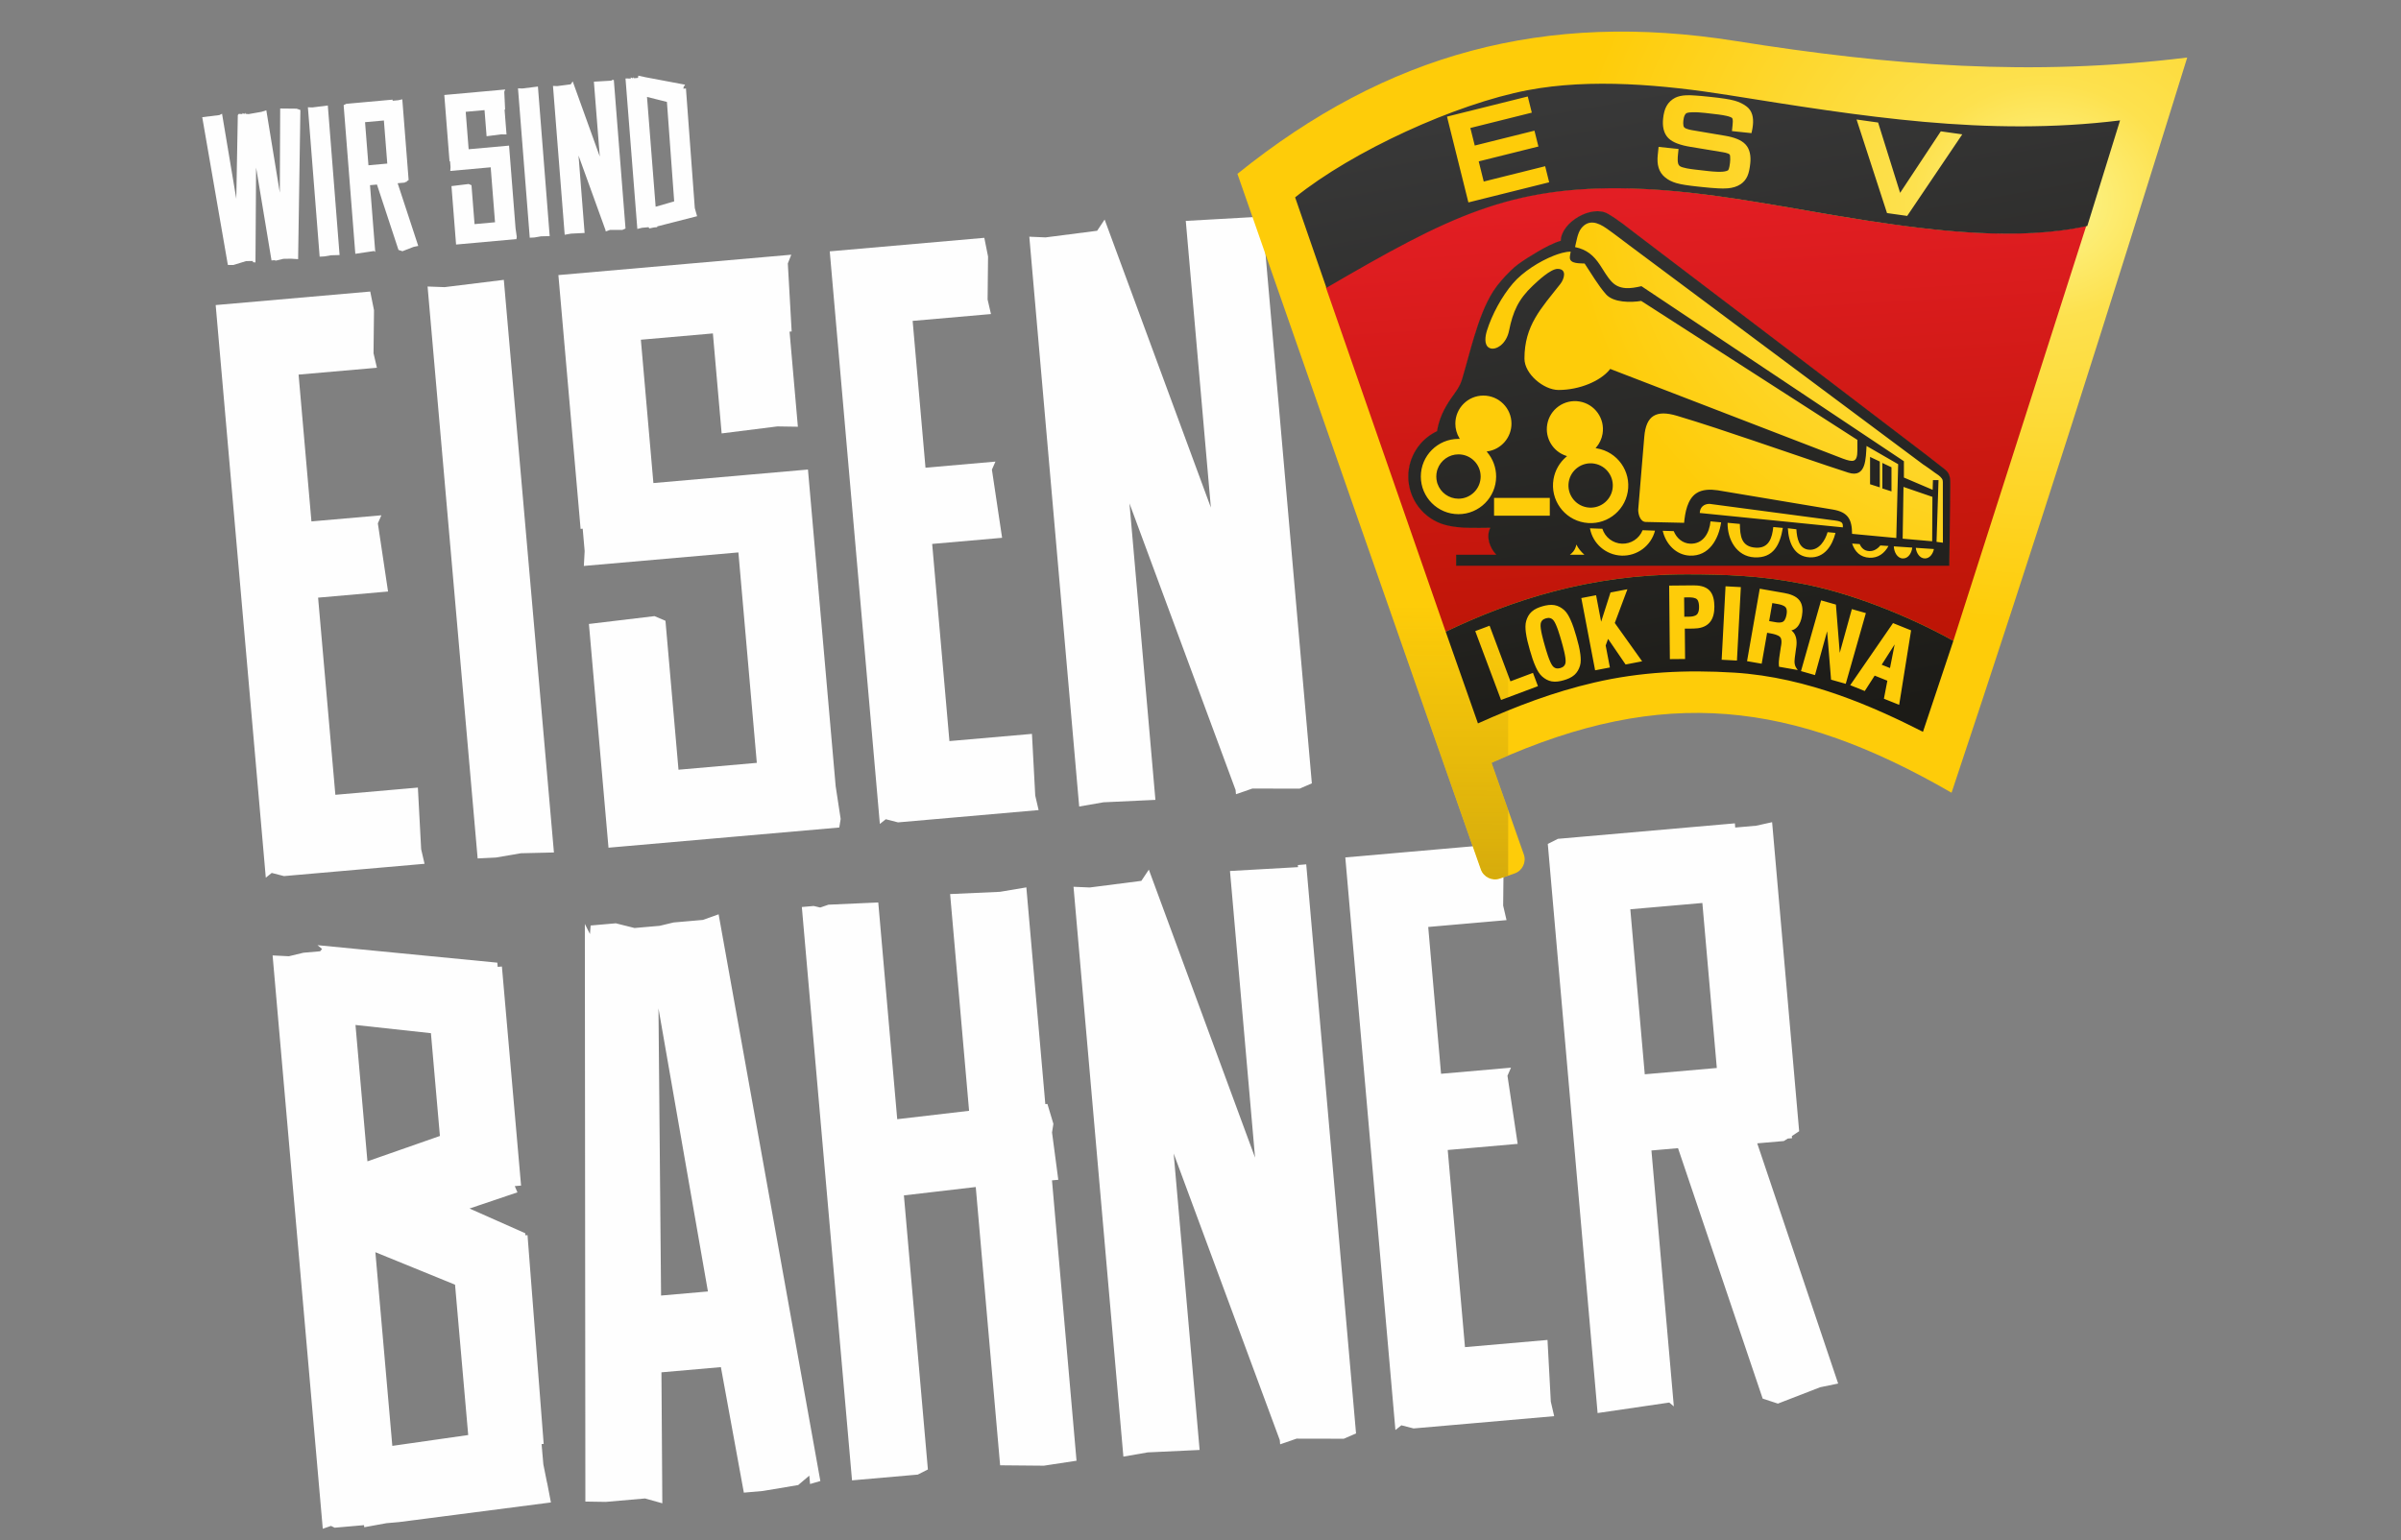 <?xml version="1.0" encoding="UTF-8"?>
<!DOCTYPE svg PUBLIC "-//W3C//DTD SVG 1.1//EN" "http://www.w3.org/Graphics/SVG/1.1/DTD/svg11.dtd">
<!-- Creator: CorelDRAW 2017 -->
<svg xmlns="http://www.w3.org/2000/svg" xml:space="preserve" width="47.76mm" height="30.649mm" version="1.1" style="shape-rendering:geometricPrecision; text-rendering:geometricPrecision; image-rendering:optimizeQuality; fill-rule:evenodd; clip-rule:evenodd" viewBox="0 0 4776.02 3064.92" xmlns:xlink="http://www.w3.org/1999/xlink">
 <rect x="0" y="0" width="4776.02" height="3064.92" fill="#808080" stroke="none"/>
 <defs>
  <style type="text/css">
   <![CDATA[
    .fil0 {fill:none}
    .fil6 {fill:#FEFEFE}
    .fil3 {fill:#BC970E}
    .fil1 {fill:#FEFEFE;fill-rule:nonzero}
    .fil5 {fill:url(#id5)}
    .fil4 {fill:url(#id6)}
    .fil2 {fill:url(#id7)}
   ]]>
  </style>
   <clipPath id="id0">
    <path d="M2461.45 345.93c297.46,-239.92 612.04,-324.71 991.2,-264.33 308.66,49.16 588.34,70.97 898.14,32.87 -150.6,485.55 -306.38,976.46 -468.8,1462.93 -317.36,-183.44 -572.84,-212.87 -907.55,-62.77l-7.43 3.33 64.15 182.23c5.44,15.43 -2.9,32.49 -18.36,37.86l-29.39 10.19c-15.46,5.36 -32.42,-2.93 -37.86,-18.37 -162.29,-460.98 -323.09,-922.49 -484.1,-1383.94z"/>
   </clipPath>
     <mask id="id1">
  <linearGradient id="id2" gradientUnits="userSpaceOnUse" x1="3439.01" y1="2106.06" x2="3443.21" y2="1207.57">
   <stop offset="0" style="stop-opacity:1; stop-color:white"/>
   <stop offset="1" style="stop-opacity:0; stop-color:white"/>
  </linearGradient>
      <rect style="fill:url(#id2)" x="2643.88" y="1050.62" width="1569.27" height="939.48"/>
     </mask>
     <mask id="id3">
  <linearGradient id="id4" gradientUnits="userSpaceOnUse" x1="3371.6" y1="1792.14" x2="3368.24" y2="329.63">
   <stop offset="0" style="stop-opacity:1; stop-color:white"/>
   <stop offset="0.141" style="stop-opacity:-34.639; stop-color:white"/>
   <stop offset="1" style="stop-opacity:0; stop-color:white"/>
  </linearGradient>
      <rect style="fill:url(#id4)" x="2388.66" y="20.59" width="2044.92" height="886.75"/>
     </mask>
  <linearGradient id="id5" gradientUnits="userSpaceOnUse" x1="3508.66" y1="1452.39" x2="3284.77" y2="170.39">
   <stop offset="0" style="stop-opacity:1; stop-color:#1C1B17"/>
   <stop offset="1" style="stop-opacity:1; stop-color:#383838"/>
  </linearGradient>
  <linearGradient id="id6" gradientUnits="userSpaceOnUse" x1="3366.05" y1="373.49" x2="3421.39" y2="1275.87">
   <stop offset="0" style="stop-opacity:1; stop-color:#E31E24"/>
   <stop offset="1" style="stop-opacity:1; stop-color:#BD1506"/>
  </linearGradient>
  <radialGradient id="id7" gradientUnits="userSpaceOnUse" gradientTransform="matrix(0.659 -1.765 1.976 0.588 597 7343)" cx="4067.39" cy="400.26" r="453.44" fx="4067.39" fy="400.26">
   <stop offset="0" style="stop-opacity:1; stop-color:#FCF794"/>
   <stop offset="0.278" style="stop-opacity:1; stop-color:#FDE14E"/>
   <stop offset="1" style="stop-opacity:1; stop-color:#FECC09"/>
  </radialGradient>
 </defs>
 <g id="Ebene_x0020_1">
  <rect class="fil0" x="-0" width="4776.02" height="3064.92"/>
  <path class="fil1" d="M837.77 1689.92l-6.54 -122.79 -164.14 14.37 -34.34 -392.3 139.13 -12.2 -20.27 -135.63 7.02 -16.04 -139.14 12.17 -25.56 -292.13 155.81 -13.62 -6.74 -28.85 0.95 -85.61 -7.49 -37.18 -307.45 26.9 13.28 151.64 0 0 25.54 292.14 0 0 13.28 151.66 0 0 47.6 543.95 11.78 -9.44 24.39 6.29 12.51 -1.11 102.95 -9 0 0 164.15 -14.37 -6.72 -28.85zm264.1 6.35l-99.68 -1139.41 -117.88 14.51 -33.78 -1.26 99.59 1138.02 36.28 -1.78 49.71 -8.52 65.76 -1.56zm560.43 -131.75l-49.77 -569.01 0 0 -5.35 -61.22 -307.45 26.91 -24.95 -285.21 143.28 -12.53 17.41 198.96 110.95 -13.93 40.69 0.64 -16.55 -189.2 4.18 -0.37 -7.63 -135.31 6.88 -17.41 -463.27 40.52 13.26 151.64 0 0 24.11 275.45 0 0 5.35 61.21 1.45 16.71 4.18 -0.36 3.9 44.53 -1.62 29.58 307.45 -26.9 36.62 418.73 -155.78 13.65 -25.93 -296.34 -21.83 -9.28 -130.42 15.6 38.93 445.19 36.18 -3.17 0 0 422.91 -37.01 2.73 -17.05 -9.91 -65.02zm396.98 18.54l-6.54 -122.78 -164.17 14.34 -34.31 -392.31 139.11 -12.17 -20.28 -135.62 7.02 -16.04 -139.13 12.17 -25.57 -292.14 155.82 -13.62 -6.72 -28.85 0.92 -85.61 -7.46 -37.2 -307.45 26.9 13.25 151.64 0 0 25.57 292.13 0 0 13.26 151.7 0 0 47.59 543.94 11.78 -9.44 24.39 6.27 12.54 -1.09 102.93 -8.99 0 0 164.17 -14.38 -6.72 -28.85zm434.42 -1155.31l0.39 4.18 -135.35 7.63 49.91 570.4 -211.35 -573.1 -14.87 22.33 -102.56 13.2 -32.37 -1.39 99.2 1133.84 48.32 -8.41 103.32 -4.84 -51.6 -589.87 211.09 570.29 0.73 8.35 0 0 0 0 32.66 -11.28 93.94 0.2 24.34 -10.53 -99.09 -1132.45 -16.71 1.45zm-1405.4 2523.28l-7.46 -37.2 -3.54 -40.36 4.18 -0.36 -32.14 -415.42 -4.15 0.36 -0.39 -4.15 -110.86 -49.18 95.35 -32.19 -5.32 -12.4 12.53 -1.08 -38.12 -435.9 -8.36 0.73 -0.72 -8.36 -357.72 -34.81 9.05 7.58 -3.79 4.57 -33.42 2.92 -28.82 6.96 -32.36 -1.61 99.81 1140.8 16.32 -5.62 7.3 3.53 58.45 -5.09 0.39 4.17 44.11 -8.07 25.07 -2.2 0 0 302.19 -39.05 -7.69 -39.96 0.11 1.39zm-381.17 -911.52l150.05 16.32 17.88 204.52 -144.17 50.46 -23.76 -271.3zm39.58 452.15l158.46 64.64 26.18 299.13 -150.95 21.58 -33.69 -385.35zm682.77 -672.38l-31.27 11.17 -37.57 3.28 -20.86 1.81 -27.46 6.63 4.18 -0.36 -54.28 4.73 -37.26 -9.35 -50.07 4.37 -1.34 16.96 -10.17 -20.14 1.03 1149.44 40.69 0.64 77.95 -6.82 34.45 9.61 -1.75 -260.59 118.24 -10.36 45.67 249.75 37.57 -3.28 70.49 -11.78 22.17 -18.77 1.47 16.71 20.5 -5.99 -202.38 -1127.66zm-114.49 758.63l-5.15 -571.51 98.36 563.35 -93.21 8.16zm777.69 -324.58l2.72 -17.07 -11.89 -39.6 -4.17 0.36 -37.74 -431.3 -52.49 8.83 -99.15 4.46 37.74 431.27 -142.95 16.71 -37.71 -431.27 -99.14 4.45 -16.35 5.66 -12.89 -3.09 -23.65 2.06 99.82 1140.83 130.77 -11.45 20.14 -10.19 -47.71 -545.37 142.92 -16.68 48.46 553.72 86.97 0.78 65.03 -9.88 -48.82 -557.9 12.56 -1.09 -12.47 -94.24zm488.97 -532.02l0.36 4.15 -135.35 7.65 49.91 570.41 -211.32 -573.11 -14.87 22.34 -102.6 13.17 -32.36 -1.39 99.2 1133.87 48.32 -8.41 103.32 -4.85 -51.6 -589.9 211.09 570.32 0.72 8.36 0 0 0 0 32.67 -11.28 93.96 0.19 24.32 -10.55 -99.09 -1132.42 -16.68 1.45zm503.2 1067.7l-6.57 -122.76 -164.17 14.31 -34.31 -392.28 139.13 -12.2 -20.3 -135.59 7.02 -16.04 -139.14 12.17 -25.53 -292.14 155.78 -13.62 -6.71 -28.88 0.92 -85.58 -7.46 -37.17 -307.45 26.87 13.25 151.64 0 0 25.57 292.13 0 0 13.28 151.7 0 0 47.57 543.91 11.81 -9.41 24.36 6.24 12.53 -1.09 102.96 -8.96 0 0 164.14 -14.37 -6.68 -28.88zm410.61 -513.96l52.85 -4.59 8 -4.93 8.35 -0.72 -0.36 -4.21 14.56 -9.66 -53.8 -614.94 -31.64 6.99 -41.72 3.65 -0.69 -8.35 -299.15 26.2 0 0 -52.89 4.63 -20.13 10.13 99.08 1132.45 142.56 -20.88 9.08 7.63 -44.56 -509.19 52.89 -4.63 168.4 498.36 30.27 9.94 84.05 -32.55 35.81 -7.38 -160.96 -477.95zm-252.46 -465.74l143.32 -12.53 28.74 328.31 -143.32 12.53 -28.74 -328.31z"/>
  <path class="fil1" d="M589.99 216.23l-32.65 -0.33 -0.75 167.48 -26.82 -163.92 -9.64 3.07 -25.63 4.51 -6.3 -0.53 -0.17 -2.18 -1.98 2.38 -4.53 -1.79 1.23 2.09 -7.71 -0.4 -2.01 2.37 -3.02 166.6 -28.32 -169.26 -5.29 2.66 -34.12 4.19 50.96 294.03 11.01 0.09 25.39 -7.78 13.9 -0.17 -0.9 2.29 5.53 0.6 1.25 -188.83 30.67 184.85 5.46 -0.48 3.35 0.79 14.74 -3.53 15.01 -0.25 14.34 0.91 4.52 -296.79 -7.52 -2.67zm85.49 291.27l-23.39 -297.61 -30.82 3.89 -8.81 -0.32 23.37 297.25 9.49 -0.49 13 -2.27 17.16 -0.45zm115.52 -142.9l13.83 -1.25 2.11 -1.29 2.15 -0.2 -0.07 -1.05 3.82 -2.55 -12.62 -160.62 -8.28 1.84 -10.92 0.98 -0.17 -2.19 -78.19 7.06 0 0 -13.81 1.24 -5.29 2.68 23.24 295.79 37.31 -5.55 2.35 1.98 -10.44 -133 13.81 -1.24 42.82 130.07 7.9 2.58 22.04 -8.58 9.38 -1.95 -40.97 -124.75zm-64.86 -121.5l37.48 -3.36 6.74 85.75 -37.46 3.38 -6.76 -85.77zm299.4 211.24l-11.67 -148.63 0 0 -1.26 -15.98 -80.39 7.24 -5.85 -74.48 37.46 -3.38 4.08 51.98 29.01 -3.74 10.63 0.16 -3.89 -49.42 1.1 -0.11 -1.68 -35.33 1.84 -4.57 -121.13 10.92 3.12 39.6 0 0 5.65 71.95 0 0 1.28 16 0.34 4.37 1.08 -0.11 0.93 11.62 -0.51 7.72 80.39 -7.24 8.6 109.37 -40.73 3.69 -6.08 -77.4 -5.7 -2.42 -34.11 4.17 9.16 116.29 9.45 -0.85 0 0 110.57 -9.99 0.74 -4.44 -2.43 -16.99zm67.87 15.48l-23.39 -297.63 -30.83 3.89 -8.81 -0.31 23.38 297.26 9.47 -0.51 13.02 -2.27 17.16 -0.43zm123.22 -310.46l0.07 1.07 -35.35 2.11 11.72 148.97 -53.87 -149.55 -3.94 5.82 -26.85 3.52 -8.45 -0.33 23.3 296.14 12.63 -2.23 27 -1.34 -12.09 -154.07 53.81 148.84 0.17 2.2 0 0 0 0 8.55 -2.99 24.55 0 6.37 -2.79 -23.26 -295.77 -4.36 0.4zm90.63 291.16l79.37 -20.32 -4.55 -16.07 0 0 -17.62 -238.11 -5.1 0.46 0.45 -3.34 2.96 -4.63 -78.84 -14.86 0 0 0 0 -14.16 -3.11 -0.75 4.44 -7.64 0.7 -1.27 -2.09 -0.91 2.29 -4.55 -1.81 0.17 2.2 -10.6 -0.14 23.54 299.43 9.32 -2.31 13.09 -1.18 1.31 2.45 9.36 -1.95 6.54 -0.59 -0.12 -1.46zm19.36 -247.72l14.45 197.88 -36.88 10.67 -17.19 -218.52 39.62 9.97z"/>
  <path id="_3d.cdr" class="fil2" d="M2461.45 345.93c297.46,-239.92 612.04,-324.71 991.2,-264.33 308.66,49.16 588.34,70.97 898.14,32.87 -150.6,485.55 -306.38,976.46 -468.8,1462.93 -317.36,-183.44 -572.84,-212.87 -907.55,-62.77l-7.43 3.33 64.15 182.23c5.44,15.43 -2.9,32.49 -18.36,37.86l-29.39 10.19c-15.46,5.36 -32.42,-2.93 -37.86,-18.37 -162.29,-460.98 -323.09,-922.49 -484.1,-1383.94z"/>
  <g style="clip-path:url(#id0)">
   <g id="_2157597368736">
    <polygon id="1" class="fil3" style="mask:url(#id1)" points="2653.88,1980.1 4203.15,1980.1 4203.15,1060.62 2653.88,1060.62 "/>
    <path class="fil4" d="M2637.38 571.73l238.35 685.25c131.14,-62.72 286.32,-114.11 479.68,-114.11 76.38,0 146.77,2.91 222.78,17.4 99.91,17.61 220.32,66.29 307.39,114.92l264.48 -826.04c-3.08,0.68 -6.18,1.33 -9.28,1.96 -0.91,0.18 -1.83,0.37 -2.74,0.55 -2.69,0.53 -5.39,1.04 -8.09,1.53 -1.46,0.27 -2.91,0.52 -4.36,0.78 -1.43,0.25 -2.86,0.49 -4.3,0.72 -2.28,0.39 -4.56,0.75 -6.83,1.11 -2.04,0.31 -4.07,0.63 -6.11,0.92 -0.77,0.11 -1.55,0.23 -2.32,0.33 -127.32,18.06 -272.29,0.02 -394.96,-18.79 -157.49,-24.14 -312.39,-59.5 -469.22,-63.64 -240.26,-6.34 -362.48,56.12 -604.31,196.99l-0.16 0.12zm237.9 471.89c-42.03,-11.38 -72.96,-49.8 -72.96,-95.42 0,-39.66 23.38,-73.87 57.11,-89.61 4.23,-26.87 15.45,-47.67 28.25,-66.02 8.81,-12.63 16.74,-21.51 21.69,-38.07 15.89,-53.21 31.83,-127.74 61.94,-174.74 13.43,-20.95 38.73,-45.79 48.9,-53.06 20.41,-14.6 61.64,-40.41 85.41,-46.75 0,-36.81 60.69,-72 92.35,-53.69 19.74,11.44 38.72,27 57.78,41.5l385.45 293.14 190 144.97 37.33 29.15c11.25,8.77 10.01,20.99 10.01,33.96l-2 155.78 -979.08 0 0 -19.93 81.45 0c-16.51,-15.45 -22.2,-39.45 -12.67,-55.67 -28.21,0.13 -63.44,1.91 -90.96,-5.54z"/>
    <path class="fil5" d="M2638.52 572.72c242.5,-141.3 364.73,-203.94 605.31,-197.61 156.82,4.14 311.72,39.51 469.2,63.67 137.05,21.02 302.01,41.06 439,10.89l65.15 -210.09c-265.82,32.67 -514.43,-8.2 -777.88,-50.18 -130.19,-20.72 -274.54,-33.94 -400.4,-9.97 -143.83,27.43 -348.46,121.2 -462.66,213.3l62.28 179.99zm1115.78 781.77l-25.24 -10.14 -19.72 30.64 -28.92 -11.63 85.14 -123.51 35.95 14.47 -23.73 148.19 -30.33 -12.19 6.85 -35.83zm-94.71 -55.43l24.08 -87.05 27.88 7.92 -40.03 140.74 -29.21 -8.27 -7.83 -96.37 -24.14 87.28 -27.84 -7.93 39.99 -140.75 29.46 8.37 7.64 96.06zm-96.17 -44.69c10.09,7.74 11.52,20.78 9.62,33.74 -0.1,0.61 -0.2,1.19 -0.31,1.75l-2.52 18.67c-0.51,4 -0.84,8.48 -0.22,12.49 0.46,3 1.57,5.8 3.31,8.31l2.79 3.89 -37.22 -6.5 -0.19 -1.5c-0.35,-2.91 -0.38,-5.96 -0.2,-8.95 0.31,-4.59 1.02,-9.29 1.69,-13.81l2.21 -14.78 0.67 -3.73c0.83,-4.85 1.46,-11.95 -1.87,-16.09 -3.53,-4.45 -13.87,-6.6 -19.13,-7.51l-6.94 -1.24 -10.81 61.56 -29.09 -5.1 25.26 -144.16 48.74 8.53c10.67,1.88 23.46,5.74 30.3,14.74 6.75,8.82 6.67,20.8 4.82,31.28 -1.33,7.66 -3.98,15.79 -9.29,21.66 -3.28,3.6 -7.2,5.78 -11.62,6.75zm-138.72 58.4l7.71 -146.15 30.44 1.62 -7.76 146.15 -30.39 -1.62zm-73.33 -61.91l0.57 60.4 -30.26 0.27 -1.41 -146.31 48 -0.45c10.97,-0.11 23.72,1.58 31.83,9.73 8.13,8.11 10,21.13 10.12,32.14 0.08,11.48 -1.92,24.1 -10.09,32.82 -8.08,8.59 -20.02,11.14 -31.4,11.25l-17.36 0.15zm-166.42 -13.76l18.63 -58.17 33.63 -6.41 -25.12 67.07 54.41 76.29 -32.9 6.32 -34.83 -50.92 -4.79 13.07 8.39 43.8 -29.39 5.63 -27.45 -143.76 29.36 -5.62 10.06 52.7zm-141.88 56.11c-3.28,-11.46 -6.53,-23.8 -8,-35.68 -0.83,-7.02 -1.21,-15.38 0.89,-22.26 2.1,-6.95 5.49,-13.4 10.98,-18.27 5.9,-5.29 13.88,-8.51 21.4,-10.66 7.48,-2.14 16.02,-3.62 23.79,-2.25 7.26,1.25 13.6,4.86 19.1,9.66 5.4,4.74 9.48,12.13 12.45,18.62 5.03,10.81 8.76,22.89 12.03,34.35 3.29,11.43 6.5,23.68 7.93,35.51 0.86,7.02 1.34,15.51 -0.72,22.37 -2.08,7.02 -5.61,13.42 -11.09,18.35 -5.89,5.27 -13.89,8.5 -21.38,10.63 -7.51,2.18 -16.02,3.66 -23.8,2.27 -7.2,-1.26 -13.52,-4.91 -18.96,-9.69 -5.45,-4.74 -9.55,-11.99 -12.54,-18.45 -5.02,-10.81 -8.8,-23.01 -12.08,-34.5zm-38.55 62.5l44.84 -16.81 9.9 26.43 -73.41 27.49 -51.33 -137.06 28.54 -10.7 41.46 110.65zm738.51 -33.05l16.51 6.62 9.25 -47 -25.76 40.38zm-223.86 -86.84l13.04 2.29c4.5,0.79 11.18,1.38 15.14,-1.48 3.98,-2.84 5.68,-9.68 6.48,-14.24 0.77,-4.33 1.12,-10.24 -1.84,-13.9 -3.2,-3.96 -10.93,-5.77 -15.66,-6.6l-10.89 -1.88 -6.27 35.81zm-168.77 -8.61l9.12 -0.1c5,-0.03 12.22,-0.68 15.97,-4.45 3.69,-3.65 4.31,-10.27 4.24,-15.17 -0.03,-4.6 -0.62,-11.55 -4.13,-14.98 -3.56,-3.49 -11.39,-3.87 -16.08,-3.84l-9.49 0.09 0.37 38.45zm-277.48 57.5c2.65,9.33 9.46,33.32 15.74,40.66 4.04,4.82 9.15,5.65 15.04,3.98 5.81,-1.66 9.61,-4.99 10.48,-11.08 1.39,-9.35 -5.66,-33.81 -8.3,-42.99 -2.67,-9.36 -9.55,-33.57 -15.79,-40.99 -4.01,-4.74 -9.07,-5.59 -14.87,-3.94 -5.88,1.67 -9.7,5.04 -10.59,11.24 -1.38,9.54 5.62,33.78 8.29,43.12zm-148.12 -1030.06l8.75 34.96 118.75 -29.59 7.87 31.53 -118.75 29.59 9.98 40.1 122.21 -30.48 7.96 31.98 -5.47 1.36c-49.91,12.39 -99.82,24.82 -149.73,37.33l-5.47 1.35 -42.56 -170.73 5.45 -1.36c49.91,-12.48 99.86,-24.89 149.74,-37.33l5.47 -1.36 8.04 32.16 -122.24 30.49zm521.85 -16.49l-0.11 -0.61c-0.15,-0.63 -0.28,-1.39 -0.63,-2 -0.1,-0.26 -0.28,-0.55 -0.47,-0.73 -0.89,-0.81 -2.47,-1.5 -3.5,-1.96 -2.58,-1.04 -5.38,-1.8 -8.05,-2.38 -5.09,-1.14 -10.44,-1.93 -15.6,-2.63 -8.72,-1.19 -17.48,-2.17 -26.24,-3.08 -8.41,-0.88 -17.26,-1.64 -25.69,-1.38 -2.9,0.06 -8.82,0.37 -11.45,1.72 -1.68,0.89 -2.84,2.47 -3.66,4.14 -1.64,3.21 -2.38,7.27 -2.76,10.85 -0.31,3.01 -0.45,6.39 0.08,9.38 0.19,1.28 0.67,2.92 1.56,3.91 0.97,1.19 3.05,2.16 4.46,2.73 3.48,1.43 7.49,2.27 11.18,2.91l66.18 11.19c7.97,1.35 16.16,3.3 23.62,6.4 6.08,2.48 12.01,5.9 16.52,10.72 4.41,4.73 7.13,10.46 8.58,16.75 1.62,6.89 1.62,14.21 0.9,21.21 -0.5,4.85 -1.21,9.68 -2.26,14.46 -0.85,3.81 -1.99,7.72 -3.65,11.27 -1.46,3.08 -3.29,5.99 -5.48,8.61 -2.24,2.6 -4.79,4.91 -7.64,6.83 -3.6,2.42 -7.57,4.22 -11.7,5.56 -4.45,1.43 -9.08,2.26 -13.76,2.68 -6.41,0.63 -13.28,0.4 -19.73,0.09 -9.89,-0.51 -19.78,-1.42 -29.61,-2.45l-10.55 -1.11c-8.44,-0.91 -16.93,-1.9 -25.31,-3.22 -5.75,-0.94 -11.77,-2.05 -17.37,-3.69 -4.18,-1.21 -8.29,-2.81 -12.19,-4.76 -3.62,-1.85 -7.05,-4.04 -10.06,-6.6 -3.06,-2.42 -5.71,-5.31 -7.93,-8.53 -2.19,-3.21 -3.84,-6.76 -4.98,-10.46 -1.22,-3.94 -1.9,-8.01 -2.16,-12.12 -0.3,-4.56 -0.1,-9.15 0.4,-13.71l1.64 -15.88 39.7 4.19 -1.14 11.01c-0.4,3.73 -0.65,7.55 -0.54,11.28 0.08,2.18 0.25,4.67 0.9,6.77 0.35,1.24 0.93,2.4 1.75,3.42 0.77,0.99 1.7,1.75 2.77,2.32 1.43,0.78 3.2,1.38 4.76,1.83 2.71,0.84 5.54,1.47 8.35,2.02 5.16,1 10.51,1.67 15.74,2.29 9.15,1.15 18.29,2.18 27.45,3.13 5.2,0.53 10.4,1.01 15.61,1.21 3.71,0.17 7.52,0.23 11.23,-0.03 2.48,-0.17 5,-0.52 7.42,-1.14 1.38,-0.41 2.93,-0.93 4.2,-1.73 0.1,-0.08 0.29,-0.33 0.37,-0.48 0.48,-0.68 0.87,-1.57 1.12,-2.25 0.56,-1.58 0.97,-3.24 1.26,-4.87 0.49,-2.32 0.81,-4.69 1.05,-7.03 0.44,-4.1 0.77,-8.7 0.3,-12.83 -0.05,-0.87 -0.4,-3.17 -0.84,-3.86 -0.75,-0.84 -2.56,-1.68 -3.61,-2.11 -3.07,-1.23 -6.6,-1.97 -9.85,-2.51l-64.96 -10.74c-8.7,-1.43 -17.65,-3.41 -25.93,-6.61 -6.46,-2.47 -13.01,-5.91 -17.91,-10.9 -4.66,-4.77 -7.6,-10.66 -9.18,-17.12 -1.73,-7.08 -1.79,-14.66 -1,-21.86 0.46,-4.62 1.24,-9.25 2.46,-13.72 1.07,-3.95 2.52,-7.83 4.6,-11.37 1.91,-3.36 4.27,-6.41 7.11,-9.08 2.84,-2.71 6.06,-4.97 9.54,-6.81 3.17,-1.66 6.61,-2.76 10.12,-3.55 3.87,-0.87 7.84,-1.33 11.83,-1.51 5.6,-0.28 11.42,0.02 16.98,0.38 8.39,0.49 16.78,1.31 25.15,2.18l7.55 0.8c9.38,0.98 18.78,2.06 28.11,3.54 6.26,0.98 12.78,2.12 18.86,3.84 4.53,1.31 8.99,2.95 13.21,5.03 3.92,1.87 7.62,4.18 11.03,6.88 2.52,2.03 4.75,4.38 6.56,7.08 1.79,2.71 3.14,5.74 4.08,8.89 0.97,3.25 1.49,6.61 1.67,10 0.2,3.68 0.08,7.41 -0.33,11.12 -0.39,3.64 -0.93,7.14 -1.72,10.71l-1.1 4.87 -38.82 -4.08 1.25 -11.97c0.26,-2.31 0.42,-4.62 0.46,-6.97 0,-1.19 -0.06,-2.54 -0.2,-3.77zm333.03 145.58l80.91 -122.4 42.72 6.01 -5.04 7.47c-34.2,50.62 -68.43,101.23 -102.55,151.9l-1.97 2.92 -40.14 -5.64 -60.57 -186.19 42.86 6.02 43.78 139.91zm-903.94 873.25l64.17 182.44c76.54,-34.32 150.11,-62.42 231.41,-81.28 91.6,-21.27 182.36,-25.64 278.2,-19.74 147.79,9.1 281.4,70.02 375.62,117.8l60.45 -181.02c-87.09,-48.63 -207.49,-97.3 -307.41,-114.9 -76.02,-14.52 -146.4,-17.44 -222.77,-17.44 -193.36,0 -348.55,51.43 -479.67,114.14zm-17.22 -399.09c3.98,-24.79 14.08,-45.47 28.35,-65.89 9.08,-13.08 16.81,-22.02 21.52,-37.8 8.5,-28.52 15.7,-57.38 24.46,-85.81 9.18,-29.93 20.67,-62.73 37.6,-89.18 4.6,-7.15 9.95,-13.96 15.48,-20.42 5.96,-6.96 12.31,-13.67 18.88,-20.05 4.56,-4.37 9.67,-9.19 14.82,-12.87 12.9,-9.22 26.6,-17.91 40.33,-25.85 13.12,-7.54 29.97,-16.78 44.66,-20.87 0.83,-37.16 61.64,-72.41 93.86,-53.77 20.48,11.86 39.1,27.27 57.88,41.55l385.45 293.16 190 144.97 37.33 29.14c11.63,9.09 10.4,21.57 10.4,34.79l-2 156.77 -981.08 0 0 -21.95 79.95 0c-13.21,-13.63 -21.06,-36 -11.88,-53.62 -28.75,0.18 -61.86,1.89 -89.52,-5.6 -43.48,-11.77 -73.7,-51.36 -73.7,-96.41 0,-38.71 22.35,-73.8 57.21,-90.29zm100.39 40.25c27.34,-4.01 47.68,-27.57 47.68,-55.2 0,-30.83 -25.02,-55.83 -55.85,-55.83 -30.8,0 -55.79,25 -55.79,55.83 0,10.16 2.74,20.15 7.99,28.84l0.95 1.55 -1.8 -0.01c-0.31,0 -0.6,-0.02 -0.92,-0.02 -41.36,0 -74.88,33.55 -74.88,74.88 0,41.34 33.52,74.9 74.88,74.9 41.33,0 74.9,-33.56 74.9,-74.9 0,-17.78 -6.27,-34.82 -17.77,-48.42l-1.17 -1.35 1.78 -0.27zm-100.48 61.01l0 -0.02c-0.91,-3.57 -1.38,-7.23 -1.38,-10.95 0,-3.71 0.48,-7.44 1.4,-11.08l0.22 -0.83 0.03 0c0.21,-0.84 0.46,-1.63 0.73,-2.43 6.08,-17.65 22.79,-29.75 41.74,-29.75 24.35,0 44.11,19.74 44.11,44.09 0,24.36 -19.76,44.14 -44.11,44.14 -18.95,0 -35.66,-12.14 -41.74,-29.78 -0.27,-0.82 -0.52,-1.6 -0.73,-2.4l-0.03 0 -0.22 -0.88c0,-0.03 -0.02,-0.04 -0.02,-0.11zm293.24 144.66c-6.08,-5.27 -12.57,-12.91 -15.89,-20.25 -1.56,6.88 -4.07,12.45 -9.66,17.5 -1.08,0.94 -2.17,1.84 -3.28,2.75l28.83 0zm-35.9 -195.04c-13.55,11.48 -22.6,27.24 -25.56,44.78 -6.89,40.75 20.58,79.4 61.35,86.29 40.76,6.91 79.42,-20.53 86.34,-61.33 6.89,-40.77 -20.58,-79.42 -61.37,-86.32 -0.29,-0.03 -0.58,-0.09 -0.9,-0.15l-1.78 -0.28 1.19 -1.37c6.65,-7.72 11.04,-17.07 12.73,-27.09 5.15,-30.41 -15.34,-59.24 -45.74,-64.38 -30.38,-5.15 -59.19,15.34 -64.33,45.74 -4.62,27.26 11.48,53.84 37.78,62.37l1.69 0.55 -1.4 1.19zm55.66 13.76c24.01,4.07 40.17,26.81 36.13,50.83 -4.08,24.03 -26.84,40.21 -50.86,36.14 -24.02,-4.05 -40.21,-26.83 -36.14,-50.84 4.05,-24.02 26.86,-40.2 50.87,-36.13zm209.72 98.19l284.65 28.64c0.15,-2.9 0.09,-6.57 -1.65,-8.83 -3.2,-4.12 -14.92,-4.95 -19.73,-5.55l-243.83 -32.38c-11.41,0.01 -19.04,6.8 -19.44,18.12zm462.28 56.28l0.51 -88.35 -57.55 -19.77 -1.66 102.98 58.7 5.14zm-71.35 -6.48l3.71 -146.85 -62.89 -36.32c-1.67,23.26 -0.16,64.69 -36.21,53.13 -27.64,-8.88 -55.15,-18.27 -82.59,-27.61 -35.27,-12.03 -70.53,-24.12 -105.83,-36 -50.53,-17.1 -101.33,-34.23 -152.4,-49.51 -40.98,-12.21 -61.59,-1.1 -65.1,41.71l-12.1 145.22c0,8.98 3.96,24.3 15.32,24.3l75.99 1.68c1.88,-19.85 6.34,-46.72 24.14,-58.66 12.21,-8.2 28.22,-8.03 42.26,-6.1l229.45 38.39c30.47,5.08 38.08,19.88 38.25,48.34l88 8.28zm-52.19 -106.99l0 -54.35 19.37 9.17 0 51.39 -19.37 -6.21zm24.45 8.38l0 -50.75 18.16 8.64 0 47.96 -18.16 -5.85zm-619.95 -471.11c-10.19,-0.39 -24.69,4.38 -33.92,8.04 -28.23,11.13 -61.14,31.95 -81,55.06 -22.13,25.82 -41.56,61.69 -51.68,93.98 -3.01,9.6 -6.77,28.5 4.8,34.41 7.11,3.6 15.96,0 21.79,-4.43 9.34,-7.11 15.07,-18.28 17.34,-29.64 7.7,-38.3 18.58,-62.61 47.44,-89.91 10.09,-9.51 35.25,-33.28 49.24,-33.28 19.18,0 13.22,20.09 5.39,30.04 -38.27,48.67 -71.38,82.41 -71.38,148.51 0,30.63 38.4,62.4 67.74,62.4 20.52,0 41.64,-4.24 60.58,-12.09 15.15,-6.29 31.59,-16.1 41.85,-29.2l0.44 -0.59 462.46 178.35c19.99,7.25 29.2,8.71 29.2,-15.93l0 -21.17 -430.01 -276.55c-20.58,3.38 -55.31,3.61 -70.15,-13.33 -16.09,-18.36 -28.84,-40.76 -42.42,-61.09 -8.76,-0.67 -29.41,1.04 -29.41,-11.84 0,-4.5 1.23,-7.66 1.7,-11.74zm740.39 579.04l-0.11 -120.92c-0.06,-2.83 -0.43,-4.56 -2.13,-6.92 -3.13,-4.54 -9.69,-8.89 -14.29,-11.8l-0.06 -0.06 -0.07 -0.04c-1.14,-0.99 -2.69,-2.03 -3.94,-2.92 -2.42,-1.78 -4.85,-3.48 -7.29,-5.24 -2.5,-1.72 -4.96,-3.46 -7.44,-5.19 -1.22,-0.82 -2.76,-1.98 -4.05,-2.68l-0.03 -0.02 -584.59 -436.06c-15.09,-11.26 -29.85,-22.84 -45.31,-33.62 -16.57,-11.59 -35.36,-18.75 -50.11,0 -7.28,9.25 -9.48,25.61 -12.26,37.24 23.22,5 36.81,16.35 49.73,35.85 7.49,11.26 13.82,23.21 23.2,33.18 15.87,16.88 38.3,13.62 58.65,8.88l0.45 -0.1 522.1 348.3 0 32.49 57.2 24.39 0.55 -19.3 11.09 0 -3.95 122.85 12.66 1.69zm-892.81 -53.74l110.87 0 0 -35.33 -110.87 0 0 35.33zm190.74 25.15c5.56,30.49 31.73,53.2 62.86,54.33 31.08,1.12 58.84,-19.66 66.54,-49.68l-24.69 -0.9c-6.58,16.65 -23.06,27.46 -41.02,26.8 -18,-0.63 -33.59,-12.57 -38.98,-29.69l-24.71 -0.86zm144.74 4.89c5.9,25.86 26.25,48.29 53.86,49.44 38.47,1.6 57.26,-32.7 62.36,-66.2l-21.16 -1.95c-2.14,22.9 -14.5,45.47 -40.49,44.37 -15.15,-0.59 -27.21,-11.29 -32.63,-24.98l-21.94 -0.68zm238.93 -5.7l-19.02 -1.75c-2.21,21.21 -8.37,42.45 -34.3,41.12 -29.69,-1.49 -31.7,-23.71 -32.16,-47.28l-24.41 -2.26c-0.65,32.46 17.49,66.83 53.27,68.75 38.27,2.08 51.17,-25.85 56.62,-58.58zm104.72 9.92l-15.7 -1.43c-4.71,16.35 -16.74,35.86 -35.94,34.99 -21.19,-0.92 -25.15,-23.7 -26.13,-40.76l-16.96 -2.05c1.39,27.32 11.86,56.5 43.63,57.91 29.19,1.29 44.75,-23.34 51.1,-48.66zm105.44 26.07l-16.19 -1.07c-5.53,6.8 -13.05,11.61 -22.1,11.2 -9.4,-0.4 -15.41,-5.66 -18.97,-13.93l-15.09 -1.04c5.46,16.34 16.39,27.36 34.58,28.2 17.31,0.78 29.8,-8.85 37.77,-23.36zm10.62 0.73c0.26,10.39 6.39,24.03 18.39,24.03 11.05,0 17.28,-11.8 18.27,-21.59l-36.66 -2.44zm43.66 2.91c1.12,9.66 7.38,21.12 18.23,21.12 9.94,0 16.13,-9.85 17.83,-18.7l-36.06 -2.42z"/>
    <path class="fil6" style="mask:url(#id3)" d="M2560.65 840.6c257.09,36.78 532.23,56.74 818.31,56.74 283.09,0 555.49,-19.5 810.26,-55.55 79.49,-249.02 157.53,-497.88 234.36,-745.45l-0.3 0c-333.46,47.62 -634.81,19.94 -967.28,-42.16 -44.94,-8.37 -89.06,-14.58 -132.36,-18.52 -44.73,-2.85 -88.81,-4.52 -132.26,-5.07l-0.13 0c-290.51,4.82 -547.14,118.17 -792.59,345.72 53.99,154.78 107.96,309.53 161.99,464.29z"/>
   </g>
  </g>
  <path class="fil0" d="M2461.45 345.93c297.46,-239.92 612.04,-324.71 991.2,-264.33 308.66,49.16 588.34,70.97 898.14,32.87 -150.6,485.55 -306.38,976.46 -468.8,1462.93 -317.36,-183.44 -572.84,-212.87 -907.55,-62.77l-7.43 3.33 64.15 182.23c5.44,15.43 -2.9,32.49 -18.36,37.86l-29.39 10.19c-15.46,5.36 -32.42,-2.93 -37.86,-18.37 -162.29,-460.98 -323.09,-922.49 -484.1,-1383.94z"/>
 </g>
</svg>
